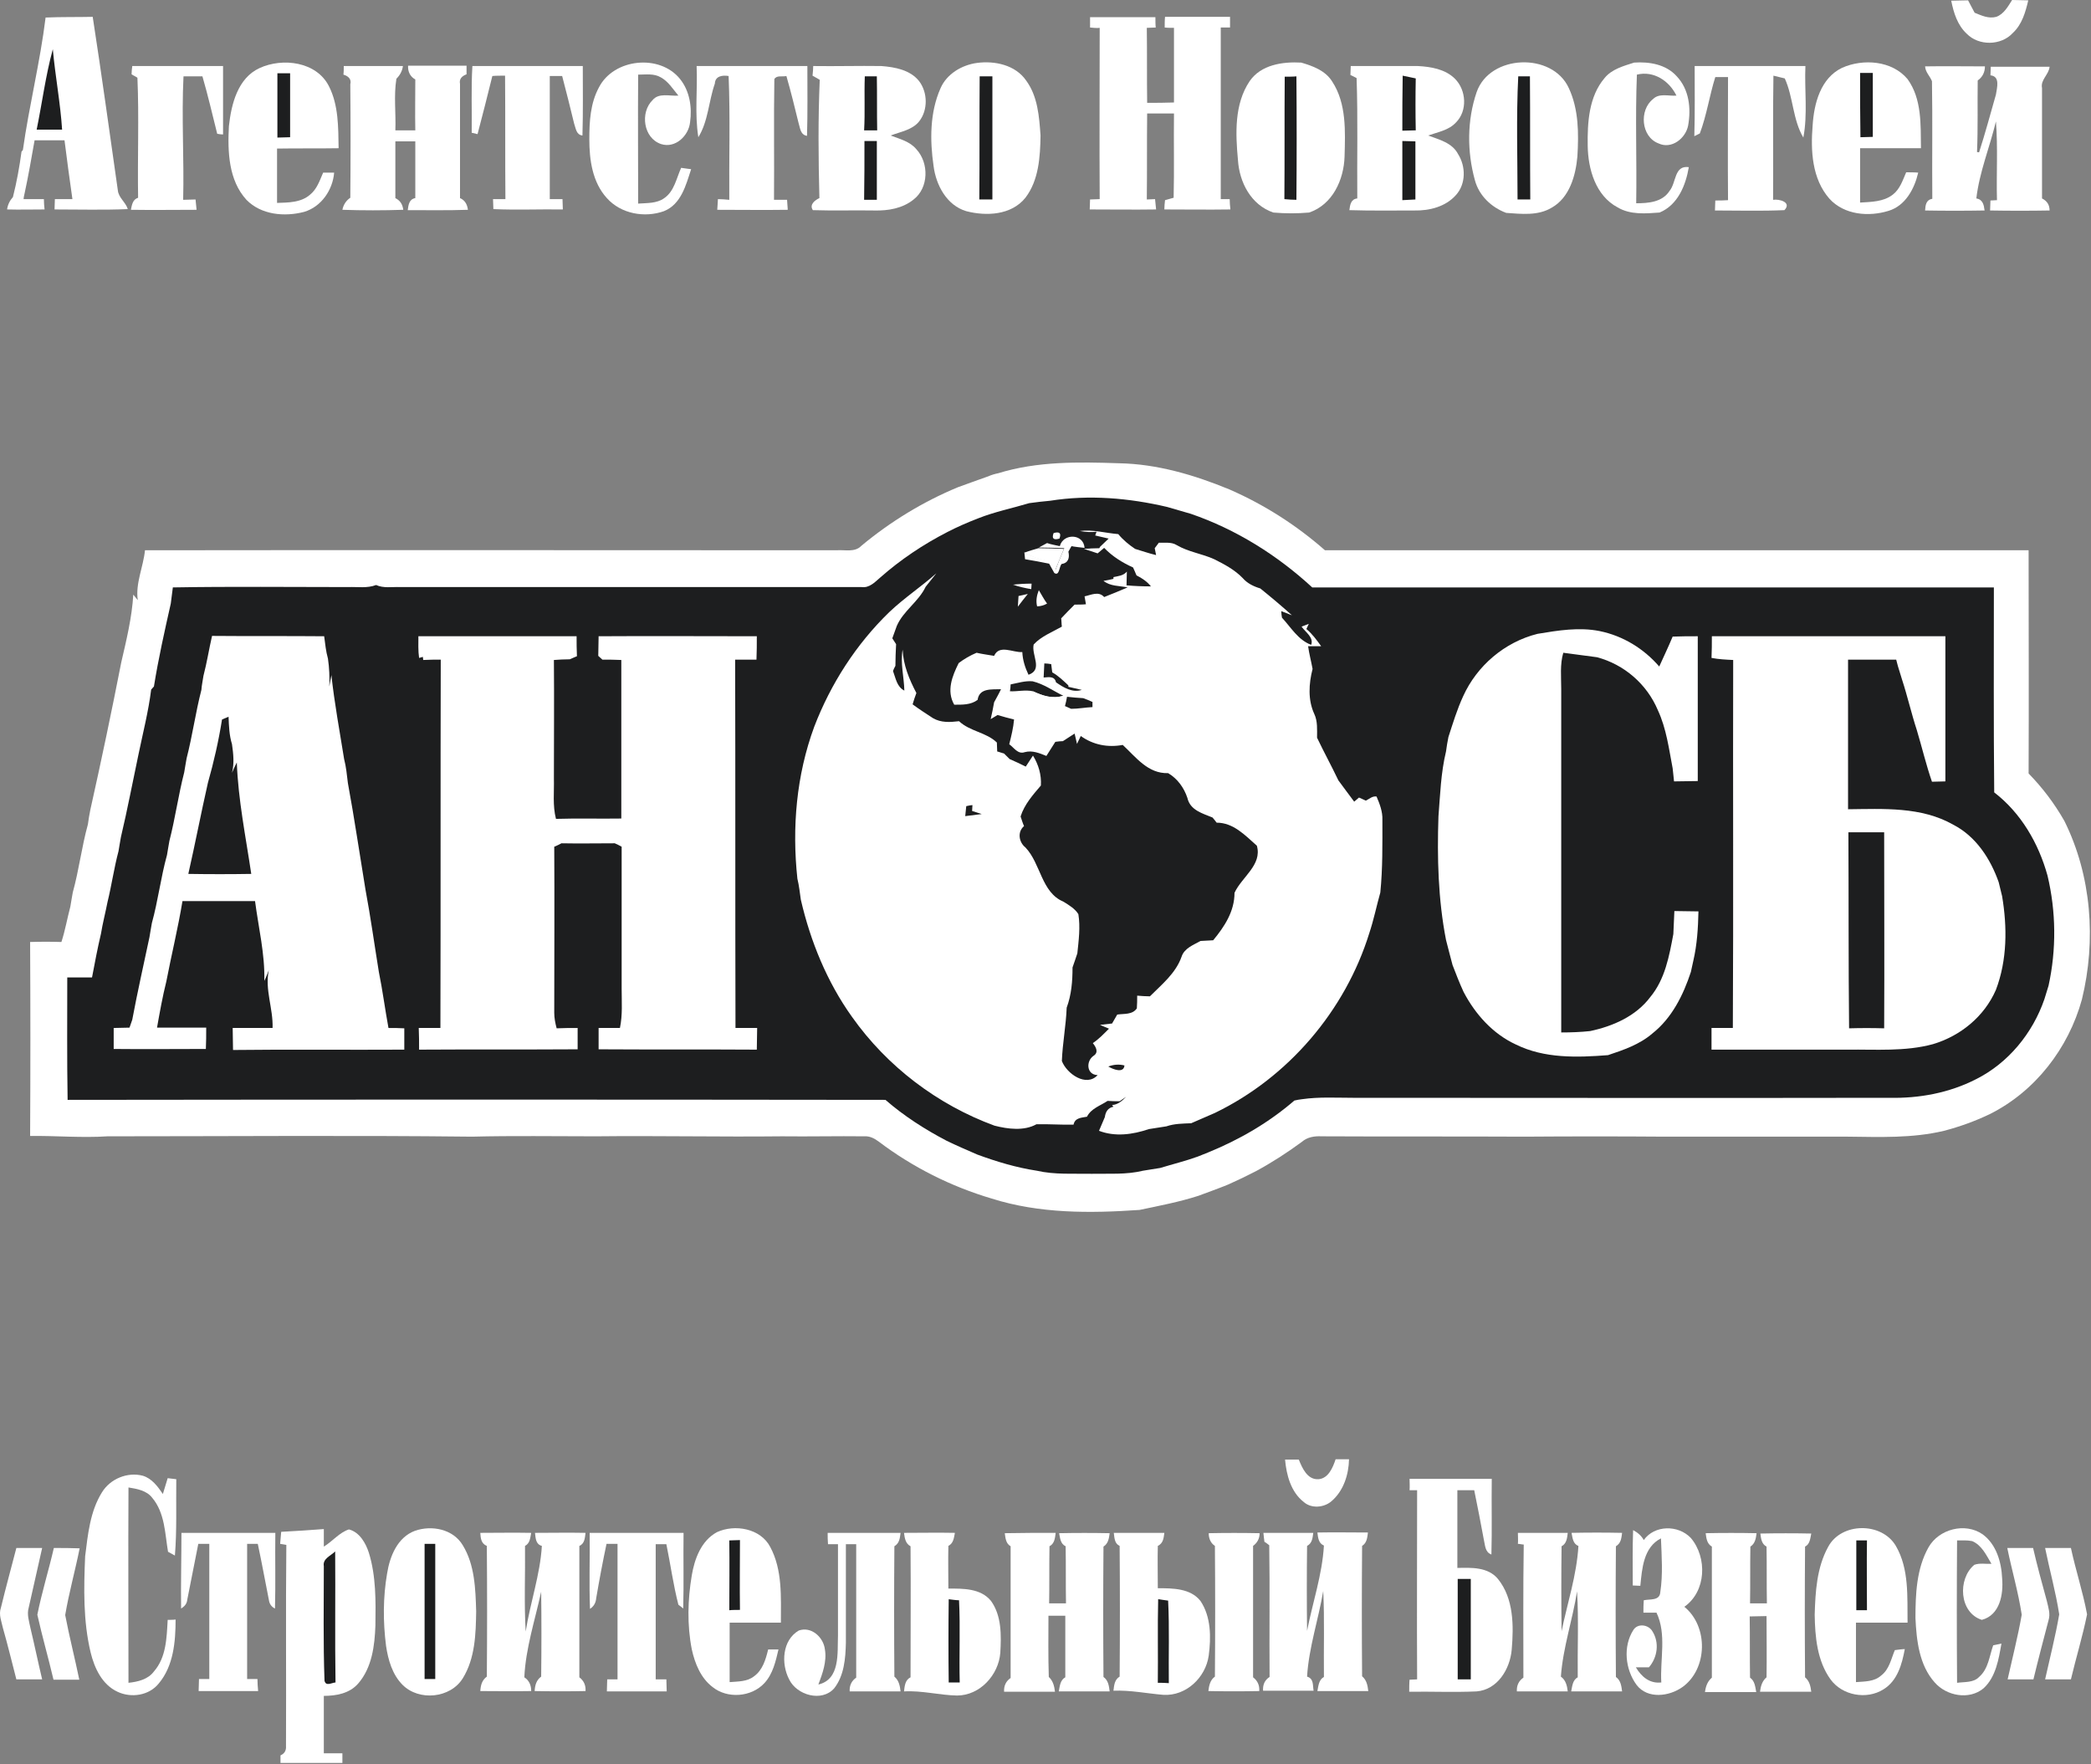 <?xml version="1.0" encoding="UTF-8"?> <svg xmlns="http://www.w3.org/2000/svg" width="608" height="513" viewBox="0 0 608 513" fill="none"><rect x="0" y="0" width="608" height="513" fill="#808080" stroke="none"/><g clip-path="url(#clip0_87_109)"><path d="M567.358 0.2C568.958 0.2 570.658 0.1 572.258 0.1C572.858 1.3 573.558 2.5 574.158 3.7C576.158 4.5 578.158 5.5 580.458 4.9C582.658 4.1 583.858 1.9 585.058 0C586.658 0 588.158 0.1 589.758 0.1C588.958 3.5 587.958 7.1 585.258 9.6C581.858 13.3 575.358 13.4 571.858 9.8C569.158 7.3 568.058 3.7 567.358 0.2Z" fill="white"></path><path d="M13.258 5.099C17.858 4.899 22.458 4.999 26.958 4.899C29.558 21.699 31.858 38.499 34.258 55.299C34.458 57.499 36.558 58.799 37.158 60.799C30.058 61.099 22.958 60.899 15.858 60.899C15.858 60.099 15.958 58.599 15.958 57.899C17.658 57.899 19.358 57.899 21.058 57.899C20.258 52.199 19.458 46.499 18.758 40.799C15.858 40.799 12.958 40.799 10.058 40.799C9.158 45.899 8.258 51.099 7.158 56.199C7.058 56.599 6.858 57.499 6.858 57.899C8.858 57.899 10.758 57.899 12.758 57.899C12.758 58.699 12.858 60.099 12.958 60.899C9.258 60.899 5.658 60.999 2.058 60.899C2.258 59.499 2.858 58.299 3.758 57.299C4.858 52.999 5.658 48.499 6.258 44.099L6.658 43.599C8.458 30.799 11.658 18.099 13.258 5.099Z" fill="white"></path><path d="M316.958 7.999C316.958 6.999 316.958 5.999 316.958 4.999C323.258 4.999 329.658 4.999 335.958 4.999C335.958 5.799 335.958 7.299 336.058 7.999C335.458 7.999 334.058 8.099 333.458 8.099C333.558 15.399 333.458 22.599 333.558 29.899C336.158 29.899 338.758 29.899 341.358 29.799C341.358 22.599 341.358 15.299 341.358 8.099C340.658 8.099 339.358 8.099 338.658 7.999C338.658 7.199 338.658 5.699 338.758 4.899C345.058 4.899 351.358 4.899 357.658 4.899C357.658 5.899 357.658 6.999 357.658 7.999C356.958 7.999 355.658 7.999 354.958 7.999C354.958 24.599 354.958 41.299 354.958 57.899C355.658 57.899 356.958 57.899 357.558 57.899C357.558 58.599 357.658 60.099 357.758 60.899C351.358 60.999 344.958 60.899 338.558 60.899C338.558 59.999 338.658 59.099 338.758 58.199C339.358 57.999 340.658 57.699 341.258 57.499C341.458 49.399 341.258 41.199 341.358 32.999C338.758 32.999 336.158 32.999 333.558 32.999C333.458 41.299 333.558 49.599 333.458 57.999C334.058 57.999 335.258 57.899 335.858 57.899C335.958 58.899 336.058 59.899 336.158 60.899C329.758 60.999 323.258 60.899 316.858 60.899C316.858 59.899 316.958 58.999 316.958 57.999C317.658 57.999 319.058 57.899 319.758 57.899C319.658 41.299 319.758 24.699 319.758 8.099C319.058 8.199 317.658 8.099 316.958 7.999Z" fill="white"></path><path d="M10.658 37.7C12.258 29.9 13.258 22 15.358 14.3C16.058 22.1 17.558 29.9 18.058 37.7C15.558 37.7 13.158 37.7 10.658 37.7Z" fill="#1D1E1F"></path><path d="M75.458 19.8C82.158 16.7 92.058 17.9 95.658 25.1C98.458 30.6 98.358 37.1 98.458 43.1C92.458 43.2 86.558 43.1 80.558 43.2C80.558 48.5 80.558 53.7 80.558 59C83.858 58.9 87.558 58.9 90.158 56.6C92.158 55 92.958 52.5 93.958 50.2C94.958 50.2 96.058 50.2 97.158 50.2C96.758 55.2 93.458 60.1 88.458 61.6C82.758 63.1 75.958 62.5 71.658 58.1C66.458 52.4 66.158 44.1 66.558 36.7C67.258 30.2 69.158 22.7 75.458 19.8Z" fill="white"></path><path d="M174.158 25.4C178.458 17 191.858 15.6 197.758 23C200.558 26.5 201.258 31.2 200.658 35.5C200.258 39.5 196.358 43.2 192.258 41.9C187.058 40.2 186.058 32.7 189.758 29.1C191.558 26.9 194.758 28 197.258 27.8C195.658 25.9 194.358 23.7 192.158 22.5C190.158 21.3 187.758 21.7 185.558 21.7C185.458 34.2 185.558 46.7 185.558 59.2C188.158 59 190.958 59.2 193.158 57.6C196.058 55.6 196.658 51.9 198.058 48.8C198.958 48.9 199.958 49.1 200.958 49.2C199.458 53.8 198.058 59.4 193.058 61.4C187.458 63.4 180.558 62.2 176.458 57.6C172.258 53 171.358 46.5 171.358 40.5C171.358 35.3 171.658 30 174.158 25.4Z" fill="white"></path><path d="M284.058 18.3C289.258 17.6 295.259 18.9 298.359 23.4C301.759 28 302.158 33.9 302.558 39.4C302.458 45.6 302.058 52.4 298.158 57.5C294.058 62.6 286.759 62.9 280.959 61.4C275.259 59.7 272.159 53.8 271.459 48.3C270.359 40.8 270.359 32.7 273.459 25.7C275.259 21.5 279.658 18.9 284.058 18.3Z" fill="white"></path><path d="M363.358 23.6C366.658 18.8 372.958 17.9 378.358 18.2C381.758 19.2 385.358 20.5 387.358 23.7C391.558 30.1 391.158 38.2 390.958 45.5C390.758 52.3 387.458 59.5 380.658 61.8C377.158 62.1 373.758 62.1 370.258 61.8C363.758 59.6 360.358 53 359.958 46.5C359.258 38.9 358.858 30.3 363.358 23.6Z" fill="white"></path><path d="M429.358 26.8C433.158 15.8 451.358 15.1 456.158 25.6C459.058 31.8 459.058 38.8 458.658 45.5C458.158 51.1 456.358 57.5 451.158 60.4C447.158 62.8 442.358 62.2 437.958 61.9C433.658 60.3 430.058 56.9 428.858 52.4C426.558 44.1 426.558 35 429.358 26.8Z" fill="white"></path><path d="M466.558 22.699C468.658 20.099 472.059 19.199 475.159 18.199C479.559 17.899 484.458 18.699 487.558 22.199C491.158 25.999 491.758 31.499 490.858 36.499C490.158 40.199 486.058 43.499 482.258 41.699C477.158 39.799 476.559 31.999 480.659 28.799C482.459 26.999 485.259 27.999 487.459 27.799C485.359 23.499 480.859 20.499 475.959 21.699C475.459 34.199 475.958 46.599 475.758 59.099C479.258 59.099 483.359 58.799 485.459 55.499C487.459 53.099 486.758 47.999 491.058 48.599C490.158 53.899 487.858 59.599 482.558 61.799C478.458 62.099 474.058 62.499 470.358 60.299C463.958 56.899 461.759 49.199 461.659 42.399C461.559 35.699 461.958 28.099 466.558 22.699Z" fill="white"></path><path d="M535.658 19.7C541.758 17 550.158 17.6 554.658 23C558.858 28.8 558.458 36.3 558.558 43.1C552.658 43.1 546.758 43.1 540.858 43.1C540.858 48.4 540.858 53.6 540.858 58.9C544.058 58.7 547.658 58.7 550.358 56.6C552.458 55 553.258 52.4 554.258 50.1C555.158 50.1 556.858 50.1 557.758 50.2C556.658 54.9 554.058 59.8 549.158 61.3C543.358 63.1 536.258 62.5 531.958 57.8C526.858 52 526.458 43.8 527.058 36.5C527.458 30.1 529.358 22.7 535.658 19.7Z" fill="white"></path><path d="M38.458 19.2C47.258 19.2 56.058 19.2 64.858 19.2C64.858 25.8 64.858 32.5 64.858 39.1C64.458 39.1 63.558 39 63.158 38.9C61.758 33.3 60.458 27.7 58.858 22.2C57.058 22.2 55.158 22.2 53.358 22.2C52.758 34.2 53.558 46.1 53.258 58.1C54.158 58.1 55.958 58 56.858 58C56.958 59 57.058 60 57.158 61C50.758 61 44.358 61.1 38.058 61C38.358 59.6 38.558 58 40.158 57.5C39.958 45.9 40.458 34.2 39.958 22.6C39.558 22.3 38.658 21.9 38.258 21.6C38.258 21.1 38.358 19.8 38.458 19.2Z" fill="white"></path><path d="M99.958 19.201C105.658 19.201 111.358 19.201 117.158 19.201C116.958 20.701 116.258 21.901 115.258 22.901C114.458 27.901 115.158 32.901 114.958 37.901C116.858 37.901 118.858 37.901 120.758 37.901C120.658 33.001 120.758 28.001 120.758 23.101C119.258 22.301 118.558 20.801 118.658 19.101C124.358 19.101 129.958 19.101 135.658 19.101C135.658 19.701 135.658 20.901 135.658 21.601C134.358 22.101 133.458 22.901 133.758 24.401C133.758 35.501 133.758 46.501 133.758 57.601C135.158 58.201 135.858 59.401 136.058 61.001C130.258 61.201 124.358 61.101 118.558 61.101C118.758 59.601 118.958 57.901 120.758 57.601C120.758 52.101 120.758 46.601 120.758 41.101C118.858 41.101 116.858 41.101 114.958 41.101C114.958 46.601 114.958 52.101 114.958 57.601C116.358 58.301 117.058 59.401 117.258 61.001C111.358 61.201 105.458 61.201 99.558 61.001C99.858 59.501 100.658 58.301 101.858 57.501C101.958 46.501 101.958 35.501 101.858 24.501C102.258 23.001 101.258 22.101 99.858 21.701C99.958 21.001 99.958 19.801 99.958 19.201Z" fill="white"></path><path d="M137.358 19.2C148.058 19.2 158.758 19.2 169.458 19.2C169.458 25.9 169.558 32.7 169.358 39.4C167.558 39.2 167.458 37.4 166.958 36C165.858 31.4 164.658 26.7 163.458 22.1C162.558 22.1 160.758 22.1 159.858 22.1C159.858 34.1 159.858 46 159.858 57.9C161.058 57.9 162.358 57.9 163.558 57.9C163.558 58.9 163.658 59.9 163.658 60.9C156.958 60.8 150.158 61.1 143.458 60.8C143.458 60.1 143.358 58.6 143.358 57.9C144.558 57.9 145.758 57.9 146.958 57.9C146.858 45.9 146.958 33.9 146.858 22C145.958 22 144.058 22 143.158 22.1C141.758 27.7 140.358 33.4 138.858 39C138.458 38.9 137.558 38.7 137.158 38.6C137.258 32.3 136.958 25.7 137.358 19.2Z" fill="white"></path><path d="M202.558 19.2C213.258 19.2 223.958 19.2 234.758 19.2C234.758 26 234.858 32.7 234.658 39.5C232.658 39.2 232.658 37.1 232.158 35.6C231.058 31.1 229.958 26.6 228.658 22.1C227.458 22.4 225.858 21.8 225.158 23C224.958 34.7 225.158 46.4 225.058 58.1C226.358 58.1 227.558 58.1 228.858 58.1C228.958 59.1 228.958 60.1 229.058 61C222.258 61.1 215.358 61 208.558 61C208.658 60 208.658 59 208.758 57.9C209.558 57.9 211.158 58 212.058 58.1C211.958 46.1 212.358 34.1 211.858 22.1C210.058 21.8 207.958 22.1 207.858 24.3C206.058 29.4 205.958 35.2 203.058 39.9C201.958 33.1 202.858 26.1 202.558 19.2Z" fill="white"></path><path d="M236.458 19.2C243.058 19.3 249.658 19.1 256.258 19.2C260.158 19.5 264.658 20.3 267.258 23.6C269.758 26.9 269.858 32 267.258 35.3C265.258 37.8 261.858 38.3 258.958 39.4C261.558 40.4 264.558 41.1 266.458 43.4C270.158 47.4 270.058 54.6 265.658 58C262.458 60.6 258.258 61.3 254.258 61.2C248.258 61.1 242.358 61.3 236.358 61.1C235.258 59.5 236.958 58.2 238.258 57.6C237.958 46.1 237.858 34.6 238.358 23.2C237.858 22.9 236.758 22.3 236.258 22C236.358 21.2 236.458 19.9 236.458 19.2Z" fill="white"></path><path d="M392.658 21.8C392.658 20.9 392.758 20.1 392.758 19.2C399.258 19.2 405.758 19.2 412.258 19.2C416.058 19.4 420.258 20.1 423.058 22.9C426.358 26.2 426.758 32.2 423.358 35.6C421.258 37.9 418.058 38.4 415.258 39.4C418.458 40.6 422.258 41.5 423.958 44.8C426.258 48.4 426.258 53.5 423.358 56.7C420.358 60.1 415.658 61.3 411.258 61.2C404.958 61.2 398.658 61.3 392.358 61.1C392.558 59.6 392.758 57.9 394.658 57.7C394.558 46 394.858 34.4 394.458 22.7C394.058 22.5 393.158 22 392.658 21.8Z" fill="white"></path><path d="M492.758 19.2C503.458 19.2 514.258 19.2 524.958 19.2C524.658 26.1 525.658 33.2 524.358 40C521.258 34.8 521.458 28.3 518.958 22.8C518.158 22.6 516.458 22.2 515.658 22C515.458 34 515.658 46 515.558 58.1C517.358 57.8 521.058 58.8 518.858 61.1C512.158 61.4 505.358 61.2 498.658 61.2C498.658 60.2 498.758 59.2 498.758 58.3C499.958 58.3 501.258 58.3 502.458 58.2C502.358 46.3 502.458 34.3 502.458 22.4C501.558 22.4 499.658 22.4 498.758 22.4C497.058 27.8 496.258 33.5 494.258 38.8L492.658 39.6C492.858 32.7 492.758 26 492.758 19.2Z" fill="white"></path><path d="M559.758 19.3C565.558 19.2 571.358 19.3 577.158 19.3C577.158 21 576.458 22.4 575.058 23.4C574.958 30.3 575.158 37.2 574.858 44.2L575.458 44.3C577.258 38.7 578.758 33.1 580.358 27.5C580.658 25.5 581.658 22.2 578.758 21.9C578.758 21.3 578.858 20 578.858 19.4C584.558 19.4 590.258 19.4 595.958 19.4C595.758 21.7 593.258 23.2 593.758 25.6C593.758 36.3 593.758 47 593.758 57.7C595.158 58.4 595.958 59.5 595.958 61.2C590.158 61.3 584.458 61.3 578.658 61.2C578.658 60.5 578.758 59.1 578.758 58.3C579.258 58.3 580.158 58.2 580.658 58.2C580.458 50.6 580.958 42.9 580.358 35.3C578.558 42.8 575.558 50 574.658 57.7C576.558 58 576.858 59.6 577.058 61.2C571.258 61.3 565.458 61.3 559.758 61.2C559.858 59.6 560.058 58.1 561.858 57.8C561.758 46.4 561.958 35 561.758 23.6C561.158 22.1 559.858 21 559.758 19.3Z" fill="white"></path><path d="M80.658 40C80.658 33.8 80.658 27.5 80.658 21.3C81.558 21.3 83.458 21.3 84.358 21.3C84.358 27.5 84.358 33.7 84.358 39.9C83.158 39.9 81.958 40 80.658 40Z" fill="#1D1E1F"></path><path d="M251.458 22.2C252.658 22.2 253.758 22.2 254.958 22.2C255.058 27.4 254.958 32.7 255.058 37.9C253.758 37.9 252.458 37.9 251.258 37.9C251.558 32.7 251.258 27.5 251.458 22.2Z" fill="#1D1E1F"></path><path d="M540.858 21.2C541.758 21.2 543.558 21.2 544.558 21.2C544.558 27.4 544.558 33.6 544.558 39.8C543.658 39.8 541.858 39.9 540.958 39.9C540.858 33.7 540.858 27.5 540.858 21.2Z" fill="#1D1E1F"></path><path d="M284.858 22.2C285.758 22.2 287.658 22.2 288.558 22.2C288.558 34.1 288.558 46 288.558 58C287.658 58 285.758 58 284.758 58C284.858 46.1 284.758 34.2 284.858 22.2Z" fill="#1D1E1F"></path><path d="M373.558 22.3C374.458 22.3 376.058 22.3 376.958 22.2C377.058 34.2 377.058 46.2 376.958 58.1C376.058 58.1 374.358 58 373.458 57.9C373.558 46.1 373.458 34.2 373.558 22.3Z" fill="#1D1E1F"></path><path d="M407.758 38C407.758 32.7 407.758 27.3 407.858 22C409.158 22.3 410.358 22.5 411.658 22.8C411.558 27.8 411.558 32.9 411.658 37.9C410.258 37.9 408.958 38 407.758 38Z" fill="#1D1E1F"></path><path d="M441.458 22.2C442.358 22.2 444.058 22.2 444.858 22.2C444.958 34.1 444.858 46.1 444.958 58C443.758 58 442.458 58 441.258 58C441.258 46.1 440.858 34.1 441.458 22.2Z" fill="#1D1E1F"></path><path d="M251.358 41C252.558 41 253.758 41 254.958 41C254.958 46.7 254.958 52.4 254.958 58.1C253.758 58.1 252.558 58.1 251.258 58.1C251.358 52.4 251.358 46.7 251.358 41Z" fill="#1D1E1F"></path><path d="M407.758 58.2C407.758 52.5 407.758 46.7 407.758 41C408.658 41 410.658 41.1 411.558 41.1C411.558 46.7 411.558 52.4 411.558 58C410.258 58.1 408.958 58.1 407.758 58.2Z" fill="#1D1E1F"></path><path d="M290.258 137.6C301.558 134.1 313.558 134.3 325.358 134.7C336.458 134.9 347.258 138.1 357.458 142.3C367.558 146.7 376.958 152.7 385.258 160C453.458 160 521.658 160 589.858 160C589.858 181.6 589.958 203.2 589.858 224.9C593.858 229 597.358 233.6 600.258 238.7C608.158 254.6 609.558 273.4 605.358 290.6C601.458 304.8 591.758 317.4 578.458 324C574.258 326 569.858 327.6 565.258 328.8C556.058 331 546.658 330.6 537.258 330.5C519.558 330.5 501.958 330.5 484.258 330.5C470.558 330.4 456.958 330.4 443.258 330.5C423.558 330.4 403.958 330.5 384.258 330.4C382.258 330.3 380.158 330.6 378.558 332C374.358 335.1 369.858 338 365.258 340.5C362.558 341.9 359.858 343.2 357.158 344.4C354.258 345.6 351.358 346.6 348.458 347.7C342.858 349.5 337.058 350.6 331.358 351.8C316.958 352.8 302.258 352.9 288.358 348.5C276.558 345 265.358 339.4 255.458 331.9C254.258 331 252.858 330.3 251.358 330.4C243.358 330.3 235.358 330.5 227.358 330.4C209.358 330.6 191.258 330.2 173.258 330.4C161.258 330.4 149.258 330.2 137.258 330.5C101.958 330.1 66.558 330.4 31.258 330.4C23.758 330.9 16.258 330.2 8.758 330.3C8.858 311.5 8.858 292.7 8.758 273.9C11.758 273.8 14.858 273.8 17.858 273.9C18.958 270.5 19.558 267 20.458 263.6C20.658 262.2 20.958 260.8 21.158 259.5C22.958 253 23.758 246.2 25.558 239.7C25.758 238.3 25.958 236.9 26.258 235.5C29.458 221.2 32.458 206.9 35.258 192.6C36.758 186.1 38.358 179.6 38.758 172.9C39.158 173.4 39.558 173.9 40.058 174.5C39.358 169.6 41.658 164.9 42.158 160C109.258 159.9 176.258 160 243.258 160C245.658 159.8 248.558 160.7 250.458 158.7C258.858 151.7 268.358 145.9 278.458 141.7C281.358 140.6 284.358 139.6 287.358 138.5C288.258 138.1 289.258 137.8 290.258 137.6Z" fill="white"></path><path d="M299.258 146.3C301.258 146 303.358 145.8 305.358 145.6C316.658 143.8 328.258 144.8 339.358 147.4C341.658 148.1 343.958 148.7 346.258 149.4C359.358 153.9 371.358 161.4 381.558 170.8C447.658 170.8 513.658 170.8 579.758 170.8C579.758 190.7 579.658 210.5 579.858 230.4C587.658 236.4 592.758 245.2 595.358 254.6C597.858 265.1 597.958 276.1 595.658 286.6C595.258 287.9 594.858 289.2 594.458 290.5C591.058 300.4 583.958 309.1 574.558 313.8C566.758 317.8 557.958 319.4 549.358 319.2C497.358 319.3 445.358 319.2 393.358 319.2C388.458 319.2 383.558 318.9 378.658 319.6C377.858 319.7 377.158 319.8 376.358 320C368.958 326.4 360.358 331.4 351.258 335.1C350.258 335.5 349.258 335.9 348.258 336.3C344.658 337.6 340.958 338.5 337.358 339.6C335.658 339.9 334.058 340.1 332.358 340.4C327.458 341.6 322.458 341.2 317.458 341.3C312.158 341.2 306.658 341.6 301.458 340.4C295.558 339.5 289.858 337.8 284.158 335.7C281.158 334.4 278.158 333.1 275.258 331.7C268.958 328.4 262.858 324.5 257.458 319.8C178.158 319.7 98.858 319.7 19.658 319.8C19.458 307.9 19.558 296 19.558 284.2C21.958 284.2 24.358 284.2 26.758 284.2C27.558 280 28.358 275.7 29.358 271.5C29.858 268.4 30.658 265.4 31.258 262.3C32.458 257.4 33.158 252.4 34.458 247.5C34.658 246.1 34.958 244.7 35.158 243.4C37.058 235.4 38.558 227.4 40.258 219.4C41.558 213.1 43.158 206.9 43.958 200.5C44.158 200.3 44.558 199.8 44.758 199.6C46.058 191.5 47.858 183.5 49.658 175.5C49.858 174 50.058 172.4 50.258 170.8C67.258 170.5 84.358 170.7 101.358 170.7C103.958 170.6 106.758 171.1 109.358 170.1C111.558 171.1 113.958 170.6 116.358 170.7C161.058 170.7 205.858 170.7 250.558 170.7C252.758 171 254.358 169.3 255.858 168C261.858 162.7 268.458 158.3 275.458 154.7C278.358 153.2 281.358 151.9 284.458 150.7C289.258 148.8 294.258 147.8 299.258 146.3Z" fill="#1D1E1F"></path><path d="M313.958 154.4C317.758 153.9 321.458 155 325.158 155.3C326.558 157 328.258 158.4 330.058 159.6C332.058 160.2 334.058 160.9 336.158 161.4C336.058 160.9 335.858 159.9 335.758 159.4C336.058 159 336.658 158.2 336.958 157.8C338.658 157.9 340.558 157.5 342.158 158.5C345.558 160.5 349.558 161 353.058 162.6C356.058 164.1 359.058 165.7 361.358 168.1C362.658 169.6 364.458 170.5 366.458 171.1C369.558 173.6 372.658 176.2 375.658 178.9L372.558 177.7C372.558 178.2 372.658 179.1 372.758 179.6C375.358 182.4 377.458 186.1 381.258 187.5C382.058 185.3 379.558 183.8 378.458 182.2L380.558 181.4C380.358 181.8 380.058 182.5 379.858 182.9C381.558 184.3 382.858 186.1 384.158 187.9C383.158 187.9 381.258 187.9 380.358 187.9C380.658 190.1 381.258 192.3 381.658 194.5C380.558 198.8 380.258 203.5 382.158 207.6C383.158 209.7 382.958 212.2 382.958 214.5C384.958 218.7 387.158 222.7 389.158 226.9C390.658 228.9 392.158 231 393.758 233.1L395.158 231.9C395.658 232.1 396.658 232.6 397.158 232.8C398.158 232.3 399.058 231.4 400.258 231.6C401.158 233.7 402.058 236 401.958 238.4C401.958 245.4 402.058 252.5 401.358 259.5C400.258 263.4 399.458 267.4 398.158 271.3C391.158 293.9 374.558 313.3 353.258 323.6C350.958 324.6 348.658 325.6 346.358 326.6C343.958 326.7 341.458 326.7 339.158 327.5C337.458 327.8 335.758 328 334.058 328.3C329.358 329.9 324.258 330.6 319.558 328.8C320.158 327.5 320.658 326.1 321.258 324.8C321.458 323.3 322.158 322.1 323.758 321.8L323.358 321.3C325.058 321.2 326.258 320.1 327.458 318.9C326.958 319.2 326.058 319.9 325.558 320.2C324.358 320.2 323.258 320.2 322.058 320.1C319.958 321.5 317.258 322.3 316.058 324.7C314.458 325 312.558 325 312.158 327C308.558 327.1 304.958 326.8 301.358 326.9C297.758 328.9 293.058 328.3 289.158 327.3C272.558 321.2 257.958 310.1 247.758 295.7C240.458 285.5 235.658 273.7 232.858 261.6C232.558 259.6 232.358 257.5 231.858 255.5C230.258 240.6 231.558 225.4 236.758 211.3C241.558 198.8 248.958 187.3 258.558 178C262.858 173.9 267.858 170.6 272.258 166.7C271.258 168 270.158 169.3 269.158 170.6C267.058 175 262.658 177.6 260.758 182C260.358 183.2 259.858 184.4 259.458 185.6C259.858 186.2 260.158 186.7 260.558 187.3C260.458 189.4 260.358 191.5 260.358 193.6C260.058 194.1 259.858 194.6 259.658 195.1C260.458 197.2 260.758 199.7 262.958 200.8C262.858 196.8 261.758 192.8 262.458 188.9C262.658 193.4 264.358 197.5 266.458 201.5C266.058 202.6 265.658 203.7 265.358 204.8C267.258 206.2 269.258 207.5 271.258 208.8C273.658 210.2 276.258 210 278.858 209.7C282.058 212.7 286.758 212.9 289.858 215.9C289.858 216.6 289.958 217.9 289.958 218.5C290.458 218.6 291.458 219 291.958 219.1C292.358 219.5 293.158 220.3 293.558 220.7C295.158 221.4 296.658 222.1 298.258 222.9C298.758 222.1 299.858 220.5 300.358 219.7C301.958 222.3 302.858 225.3 302.658 228.4C300.358 231.1 297.858 233.9 296.758 237.4C297.058 238.3 297.358 239.3 297.758 240.2C295.758 241.9 296.258 244.9 298.158 246.4C302.658 251.1 302.758 259.5 309.258 262.2C310.858 263.2 312.558 264.2 313.558 265.8C314.158 269.6 313.658 273.4 313.258 277.2C312.758 278.6 312.358 280 311.858 281.3C311.858 285.3 311.558 289.2 310.158 293C309.958 298.2 308.958 303.3 308.758 308.5C310.158 312.2 315.858 316.2 319.158 312.6C315.858 312.5 315.758 308.5 317.958 307C319.558 306 318.658 304.4 317.758 303.3C319.558 302.1 320.958 300.6 322.458 299.1C321.758 298.8 320.458 298.3 319.858 298C320.758 297.9 322.558 297.7 323.358 297.6C323.858 296.7 324.358 295.9 324.858 295C326.858 294.7 329.258 295.1 330.558 293.2C330.658 292 330.658 290.7 330.658 289.5C331.858 289.6 333.158 289.7 334.358 289.7C337.858 286.2 341.858 283 343.558 278.2C344.358 275.7 346.958 274.8 349.058 273.6C350.258 273.5 351.558 273.5 352.758 273.4C356.058 269.4 358.958 265 358.958 259.6C361.058 255 367.058 251.5 365.458 245.9C362.058 242.9 358.658 239.2 353.758 239.2C353.458 238.8 352.858 238 352.558 237.7C349.658 236.5 346.058 235.6 345.258 232C344.258 229 342.358 226.4 339.658 224.8C333.758 225 330.258 220.1 326.458 216.6C322.158 217.4 317.858 216.6 314.258 214C313.958 214.6 313.458 215.7 313.158 216.3C312.958 215.5 312.658 214 312.458 213.3C311.358 214 310.258 214.7 309.058 215.5C308.558 215.5 307.458 215.6 306.858 215.7C305.958 217.1 305.158 218.4 304.258 219.8C302.258 219 300.158 218.1 297.958 218.7C295.958 219.4 294.858 217.4 293.458 216.4C294.058 214 294.658 211.6 294.858 209.2C293.258 208.8 291.658 208.4 290.058 207.9C289.558 208.2 288.558 208.8 288.058 209.1C288.358 207.9 288.858 205.4 289.058 204.2C289.758 202.9 290.458 201.7 291.058 200.4C288.358 200.5 284.758 200 284.258 203.5C282.258 205 279.758 204.9 277.458 204.9C275.158 200.9 276.858 196.6 278.758 192.8C280.358 191.6 282.058 190.6 283.958 189.8C285.658 190.2 287.358 190.4 289.058 190.7C290.558 187.3 294.558 189.8 297.258 189.6C297.358 191.9 298.058 194.1 299.058 196.2C303.358 194.7 299.858 190.5 300.558 187.4C302.758 185 305.958 183.8 308.758 182.2C308.658 181.6 308.658 180.4 308.558 179.8C309.858 178.4 311.158 177.1 312.458 175.8C313.258 175.8 314.958 175.8 315.758 175.7C315.658 175.1 315.458 174 315.358 173.4C317.258 173 319.458 171.8 321.058 173.6C323.358 172.7 325.558 171.8 327.858 170.8C325.458 170.3 322.858 170.5 320.858 168.9C321.558 168.8 323.058 168.5 323.758 168.3V167.8C325.158 167.5 326.658 167.4 327.658 166.2C327.658 167.5 327.558 168.8 327.558 170.2C329.858 170.4 332.258 170.5 334.658 170.5C333.558 169.1 332.058 168.1 330.458 167.3C330.158 166.5 329.758 165.7 329.458 165C326.358 163.6 323.458 161.8 321.058 159.3C320.558 159.7 319.658 160.5 319.158 160.9C317.858 160.5 316.558 160 315.158 159.6C316.658 159.5 318.158 159.4 319.658 159.4L319.858 159C320.658 158.2 321.558 157.4 322.358 156.6C321.358 156.4 319.458 155.9 318.458 155.7C318.558 155.4 318.758 154.8 318.858 154.6C317.358 154.8 315.658 154.7 313.958 154.4Z" fill="white"></path><path d="M301.458 154.7C302.458 154.1 304.558 155 303.658 156.3C302.558 158.1 299.058 155.9 301.458 154.7Z" fill="#1D1E1F"></path><path d="M306.358 155C308.058 154.5 308.658 155 308.058 156.6C306.358 157.1 305.758 156.6 306.358 155Z" fill="white"></path><path d="M308.158 158.8C309.158 155 315.058 155.1 315.358 159.3C314.458 159.2 312.458 159 311.558 158.8C311.358 159.2 310.858 160 310.658 160.4C311.058 162.2 310.658 163.7 308.658 164C307.958 164.8 308.058 167.6 306.558 166.6C306.158 165.9 305.458 164.6 305.058 163.9C302.758 163.4 300.358 163 298.058 162.6C297.958 161.9 297.958 161.3 297.858 160.6C300.258 162 302.958 162.7 305.658 163.1C306.058 164 306.458 164.9 306.858 165.8C307.658 163.7 308.558 161.5 309.458 159.4C306.958 159.3 304.458 159.2 302.058 159.2C302.658 158.9 303.858 158.2 304.458 157.9C305.558 158.3 306.858 158.5 308.158 158.8Z" fill="white"></path><path d="M297.858 160.7C299.158 160.2 300.558 159.8 301.958 159.4C304.458 159.4 306.958 159.5 309.358 159.6C308.458 161.7 307.658 163.8 306.758 166C306.358 165.1 305.958 164.2 305.558 163.3C302.858 162.8 300.158 162.1 297.858 160.7Z" fill="white"></path><path d="M294.558 170C296.358 169.8 298.158 169.7 299.958 169.7C299.958 170.1 299.858 170.9 299.858 171.3C298.058 171 296.258 170.6 294.558 170Z" fill="white"></path><path d="M301.558 176.3C301.158 174.7 301.458 173.1 302.058 171.6C302.858 172.9 303.558 174.3 304.458 175.5C303.558 176 302.558 176.3 301.558 176.3Z" fill="white"></path><path d="M296.158 173.3C297.058 173.1 297.958 172.9 298.858 172.7C297.858 173.9 296.958 175.1 295.958 176.4C296.058 175.4 296.058 174.4 296.158 173.3Z" fill="white"></path><path d="M447.058 184.3C453.058 183.3 459.158 182.3 465.158 183.5C471.958 184.9 477.958 188.6 482.458 193.8C483.758 190.9 485.158 188 486.358 185.1C488.758 185 491.258 185 493.658 185C493.658 199 493.658 213.1 493.658 227.1C491.358 227.1 489.058 227.2 486.758 227.2C486.658 225.9 486.458 224.6 486.358 223.4C485.258 217.7 484.558 211.9 482.058 206.5C478.858 198.9 472.258 193.2 464.358 191.1C461.058 190.7 457.858 190.2 454.558 189.8C453.558 193.2 453.958 196.8 453.958 200.4C453.958 233.7 453.958 266.9 453.958 300.2C456.758 300.2 459.558 300.1 462.358 299.8C468.958 298.4 475.658 295.5 479.858 289.9C484.158 284.7 485.358 278 486.558 271.6C486.658 269.4 486.758 267.1 486.858 264.9C489.158 264.9 491.458 265 493.858 265C493.758 269.8 493.458 274.7 492.358 279.4C492.158 280.5 491.858 281.5 491.658 282.6C489.458 289.3 486.158 296 480.458 300.5C476.758 303.7 472.058 305.3 467.558 306.8C458.558 307.5 449.058 307.8 440.758 303.7C434.058 300.6 428.958 294.9 425.558 288.4C424.358 285.8 423.358 283.2 422.358 280.6C421.758 278.2 421.058 275.8 420.458 273.3C418.158 261.5 417.858 249.4 418.258 237.4C418.758 231.1 418.958 224.7 420.458 218.5C420.658 217.1 420.858 215.7 421.158 214.3C422.458 210.3 423.658 206.3 425.458 202.4C429.458 193.6 437.458 186.7 447.058 184.3Z" fill="white"></path><path d="M121.658 185C136.958 185 152.358 185 167.658 185C167.658 186.9 167.658 188.9 167.758 190.8C167.258 191 166.158 191.5 165.658 191.7C164.058 191.7 162.558 191.8 161.058 191.9C161.158 203.4 161.058 214.9 161.058 226.4C161.158 230.3 160.658 234.2 161.658 238.1C167.958 237.9 174.358 238.1 180.658 238C180.658 222.6 180.658 207.3 180.658 191.9C178.858 191.8 176.958 191.8 175.158 191.8C174.858 191.5 174.258 191 173.958 190.7C173.958 188.8 174.058 186.9 174.058 185C189.358 184.9 204.758 185 220.058 185C220.058 187.3 220.058 189.5 219.958 191.8C217.858 191.8 215.858 191.8 213.758 191.8C213.858 227.5 213.758 263.2 213.858 298.9C215.958 298.9 218.058 298.9 220.158 298.9C220.158 301 220.058 303.1 220.058 305.2C204.758 305.1 189.358 305.2 174.058 305.1C174.058 303 174.058 301 174.058 298.9C176.158 298.9 178.158 298.9 180.258 298.9C181.058 295.1 180.758 291.3 180.758 287.5C180.758 273.7 180.758 260 180.758 246.2C180.258 245.9 179.258 245.4 178.758 245.2C173.558 245.2 168.458 245.3 163.258 245.2C162.758 245.5 161.658 246 161.158 246.2C161.258 262.3 161.158 278.4 161.158 294.5C161.158 296 161.458 297.5 161.858 299C163.858 298.9 165.958 298.9 167.958 298.9C167.958 301 167.958 303 167.958 305.1C152.658 305.2 137.258 305.1 121.858 305.2C121.858 303.1 121.858 301 121.758 298.9C123.858 298.9 125.958 298.9 128.058 298.9C128.158 263.2 128.058 227.5 128.158 191.8C126.458 191.8 124.758 191.8 123.058 191.9L122.958 191L121.858 191.3C121.558 189.2 121.658 187.1 121.658 185Z" fill="white"></path><path d="M59.158 196.5C60.158 192.7 60.758 188.8 61.658 184.9C72.558 185 83.358 184.9 94.258 185C94.558 187.2 94.758 189.4 95.358 191.5C95.758 194.2 95.858 196.9 95.758 199.6C95.958 198.5 96.158 197.4 96.358 196.3C97.258 204.5 98.758 212.6 100.058 220.7C100.658 223 100.858 225.3 101.158 227.7C103.058 238 104.558 248.3 106.258 258.6C107.758 266.6 108.858 274.6 110.158 282.6C111.258 288 111.958 293.5 112.958 298.9C114.458 298.9 116.058 298.9 117.558 299C117.558 301.1 117.558 303.1 117.558 305.2C100.958 305.3 84.358 305.1 67.758 305.3C67.758 303.2 67.658 301.1 67.658 298.9C71.558 298.9 75.358 298.9 79.258 298.9C79.458 293.2 76.958 287.8 78.158 282.1C77.758 283.1 77.358 284.2 76.858 285.2C77.058 277.4 75.158 269.7 74.158 262C67.158 262 60.058 262 53.058 262C51.758 269.9 49.858 277.6 48.358 285.4C47.258 289.8 46.458 294.3 45.658 298.8C50.458 298.8 55.158 298.8 59.958 298.8C59.958 300.9 59.958 303 59.858 305C50.958 305 41.958 305.1 33.058 305C33.058 303 33.058 300.9 33.058 298.9C34.558 298.9 36.158 298.8 37.658 298.8C37.858 298.2 38.258 297.1 38.458 296.5C39.958 288.5 41.758 280.5 43.458 272.5C43.658 271.1 43.958 269.7 44.158 268.4C45.958 261.9 46.758 255.1 48.558 248.6C48.758 247.2 49.058 245.8 49.258 244.5C50.958 237.9 51.858 231.2 53.558 224.6C53.758 223.2 54.058 221.8 54.258 220.5C55.958 213.9 56.858 207.2 58.558 200.6C58.658 199.2 58.958 197.9 59.158 196.5Z" fill="white"></path><path d="M497.758 185C520.358 185 543.058 185 565.658 185C565.658 199.1 565.658 213.1 565.658 227.2C564.358 227.2 563.058 227.3 561.758 227.3C560.058 222.4 558.858 217.3 557.358 212.3C555.758 207.4 554.658 202.5 553.058 197.6C552.658 196.3 552.258 195 551.858 193.7C551.758 193.2 551.458 192.3 551.358 191.8C546.658 191.8 542.058 191.8 537.358 191.8C537.358 206.3 537.358 220.8 537.358 235.3C547.658 235.2 558.658 234.5 567.958 239.8C574.558 243.2 578.758 249.7 581.158 256.5C581.458 257.9 581.858 259.2 582.158 260.6C583.658 269.6 583.658 279.1 580.358 287.8C576.958 295.6 570.058 301.2 562.058 303.6C553.958 305.8 545.458 305.1 537.158 305.2C523.958 305.2 510.858 305.2 497.658 305.2C497.658 303.1 497.658 301 497.658 298.9C499.758 298.9 501.858 298.9 503.858 298.9C504.058 263.3 503.858 227.6 503.958 191.9C501.858 191.8 499.758 191.7 497.658 191.3C497.758 189.2 497.758 187.1 497.758 185Z" fill="white"></path><path d="M303.658 192.9C304.158 192.9 305.158 193 305.658 193.1C305.758 193.7 305.858 194.9 305.958 195.5C307.758 196.5 309.158 197.9 310.658 199.3V199.7C311.958 200 313.258 200.3 314.558 200.6C311.758 201.5 309.258 199.9 307.058 198.4C306.658 196.5 304.858 196.9 303.458 197C303.558 195.7 303.558 194.3 303.658 192.9Z" fill="#1D1E1F"></path><path d="M293.858 199C295.958 198.6 298.058 197.9 300.258 198.1C303.558 198.9 306.258 200.9 309.158 202.3C306.058 203.3 303.158 202.3 300.358 201C298.158 200.5 295.858 201.1 293.658 201C293.758 200.5 293.858 199.5 293.858 199Z" fill="#1D1E1F"></path><path d="M300.358 201C303.158 202.3 306.058 203.3 309.158 202.3C311.158 201.9 313.058 202.5 314.958 203.1C313.458 203 311.858 202.8 310.358 202.7C310.158 203.4 309.858 204.7 309.758 205.4C310.258 205.6 311.058 206 311.558 206.2C308.858 207.6 307.558 204.1 305.358 203.3C305.658 204.2 306.258 205.9 306.458 206.8C305.058 206.8 303.558 206.8 302.158 206.8C302.358 205.7 302.858 203.4 303.058 202.3C301.258 202.9 299.458 203.7 298.158 205.1C297.958 204.3 297.758 203.4 297.458 202.6C298.758 202.6 300.058 202.5 301.358 202.5L300.358 201Z" fill="white"></path><path d="M314.958 203C315.858 203.3 316.758 203.7 317.658 204.1C317.658 204.5 317.658 205.3 317.658 205.6C315.558 205.7 313.558 206.1 311.458 206.1C310.958 205.9 310.158 205.5 309.658 205.3C309.858 204.6 310.158 203.3 310.258 202.6C311.858 202.8 313.458 202.9 314.958 203Z" fill="#1D1E1F"></path><path d="M60.459 227.7C61.559 219.6 62.658 211.3 65.659 203.6C65.959 205.2 66.659 206.8 66.459 208.5C65.959 208.7 65.058 209.1 64.558 209.3C63.559 215.5 62.158 221.6 60.459 227.7Z" fill="white"></path><path d="M319.258 204.8C320.858 204.3 321.358 204.8 320.958 206.5C319.258 207 318.758 206.4 319.258 204.8Z" fill="white"></path><path d="M64.558 209.2C65.058 209 65.958 208.6 66.458 208.4C66.558 211.1 66.658 213.8 67.458 216.4C67.858 219.2 68.158 222 67.458 224.7C67.858 223.7 68.358 222.7 68.858 221.7C69.258 232.6 71.458 243.3 73.058 254.1C66.958 254.2 60.858 254.2 54.758 254.1C56.758 245.3 58.458 236.4 60.458 227.6C62.158 221.6 63.558 215.5 64.558 209.2Z" fill="#1D1E1F"></path><path d="M280.958 234.4C281.358 234.3 282.358 234.1 282.758 234.1C282.758 234.5 282.658 235.4 282.658 235.8C283.358 236 284.758 236.5 285.458 236.7C283.858 236.9 282.258 237.1 280.658 237.3C280.758 236.3 280.858 235.3 280.958 234.4Z" fill="#1D1E1F"></path><path d="M537.458 242C540.958 242 544.358 242 547.858 242C547.858 261 547.958 280 547.858 299C544.458 298.9 541.059 298.9 537.659 299C537.459 280 537.558 261 537.458 242Z" fill="#1D1E1F"></path><path d="M322.258 310.1C323.858 309.5 325.458 309.4 326.958 309.8C326.758 312.2 323.558 310.9 322.258 310.1Z" fill="#1D1E1F"></path><path d="M342.458 312.6C344.058 312.1 344.658 312.7 344.158 314.4C342.558 314.8 341.958 314.2 342.458 312.6Z" fill="white"></path><path d="M388.358 424.3C389.658 424.3 390.958 424.3 392.258 424.3C392.158 428.8 390.658 433.5 387.158 436.5C384.958 438.4 381.258 438.7 379.058 436.7C375.358 433.8 374.058 428.9 373.658 424.4C374.658 424.4 376.658 424.4 377.658 424.4C378.658 426.9 380.158 430.3 383.358 430.1C386.258 429.9 387.558 426.7 388.358 424.3Z" fill="white"></path><path d="M29.658 433.9C32.058 430 37.058 427.9 41.558 429.1C44.158 429.9 45.858 432.2 47.358 434.4C47.858 432.9 48.258 431.3 48.758 429.8C49.558 429.9 50.458 430 51.258 430.1C51.158 437.5 51.458 444.9 50.858 452.3C50.358 452 49.358 451.5 48.858 451.2C47.958 445.9 47.958 439.9 44.258 435.5C42.658 433.4 39.858 432.9 37.358 432.5C37.258 451.4 37.358 470.4 37.358 489.3C40.158 489 43.058 488.3 44.758 486C48.358 481.9 48.458 476.2 48.758 471C49.358 471 50.458 471 51.058 470.9C51.058 477.3 50.458 484.4 46.158 489.5C43.358 493 38.158 493.8 34.158 491.9C29.658 489.8 27.458 485 26.358 480.5C24.158 471.3 24.358 461.8 24.758 452.5C25.558 446.2 26.158 439.5 29.658 433.9Z" fill="white"></path><path d="M409.858 430C417.858 430 425.858 430 433.758 430C433.658 437.3 433.858 444.6 433.658 452C431.758 451.3 431.858 449.3 431.458 447.7C430.558 442.9 429.658 438.1 428.658 433.3C427.058 433.3 425.358 433.3 423.758 433.3C423.758 440.8 423.758 448.3 423.758 455.9C427.858 455.8 432.658 455.6 435.558 459.1C440.158 464.8 440.158 472.7 439.558 479.7C439.058 485.3 435.458 491.3 429.358 491.8C422.858 492.1 416.258 491.8 409.758 491.9C409.758 491 409.758 489.3 409.858 488.4C410.458 488.4 411.558 488.3 412.058 488.3C411.958 470 412.058 451.6 412.058 433.3C411.458 433.3 410.358 433.3 409.858 433.3C409.958 432.4 409.858 430.8 409.858 430Z" fill="white"></path><path d="M94.159 449.7C96.659 448.2 98.659 445.6 101.458 444.7C104.558 445.5 106.358 448.7 107.258 451.5C109.358 458.3 109.258 465.5 109.158 472.6C108.958 478.5 108.158 484.9 104.158 489.5C101.658 492.4 97.758 493.1 94.159 493.1C94.159 498.6 94.159 504.2 94.159 509.8C95.959 509.8 97.758 509.8 99.558 509.8C99.558 510.7 99.558 511.7 99.558 512.6C93.558 512.6 87.558 512.6 81.558 512.6C81.558 512 81.558 510.9 81.558 510.4C82.758 509.9 83.258 508.9 83.159 507.7C83.258 488.2 83.058 468.7 83.258 449.2C82.859 449.1 81.959 449 81.459 448.9C81.558 447.7 81.659 446.6 81.758 445.4C85.859 445.2 90.058 444.9 94.159 444.6C94.159 446.3 94.159 448 94.159 449.7Z" fill="white"></path><path d="M120.658 445.1C125.558 443.4 131.758 444.6 134.558 449.3C138.058 455 138.258 462 138.458 468.5C138.358 475.1 138.158 482.2 134.558 488C130.958 493.8 121.858 494.7 117.058 489.9C114.058 486.9 112.858 482.6 112.258 478.6C111.358 471.6 111.358 464.4 112.558 457.5C113.358 452.5 115.558 447 120.658 445.1Z" fill="white"></path><path d="M208.458 445.5C213.658 443.1 221.158 444.4 223.958 449.8C227.558 456.5 227.058 464.4 227.058 471.8C222.058 471.8 217.058 471.8 212.158 471.8C212.158 477.6 212.158 483.3 212.158 489.1C214.558 488.9 217.258 489 219.258 487.4C221.758 485.6 222.658 482.5 223.358 479.6C224.158 479.6 225.658 479.6 226.358 479.6C225.558 483 224.758 486.7 222.258 489.4C218.458 493.5 211.458 494 207.158 490.5C203.758 487.9 202.058 483.7 201.158 479.6C199.758 472.5 199.958 465.1 201.158 458C201.958 453.3 203.858 448 208.458 445.5Z" fill="white"></path><path d="M477.958 447.8C481.058 443.4 487.958 443.3 491.658 447.2C496.458 452.9 496.158 462.7 489.758 467.2C496.758 472.9 496.558 485.2 489.258 490.5C485.358 493.3 479.058 494.1 475.858 489.9C472.558 485.4 471.858 478.7 474.958 473.9C476.258 471.9 479.358 472.4 480.458 474.3C482.558 477.6 481.958 481.9 479.458 484.8C478.458 484.8 476.658 484.8 475.658 484.8C477.258 487.5 479.658 489.6 483.058 489.2C482.658 482.5 484.658 475.2 481.658 468.9C480.358 468.9 479.158 468.9 477.858 468.9C477.858 467.7 477.858 466.5 477.958 465.3C479.758 464.9 482.558 465.5 482.758 463C483.558 457.8 483.158 452.5 482.958 447.3C477.858 449.9 477.458 456.1 476.958 461.1C476.458 461.1 475.358 461 474.758 461C474.758 455.7 474.658 450.3 474.858 444.9C476.158 445.6 477.258 446.5 477.958 447.8Z" fill="white"></path><path d="M531.558 449.8C535.358 442.6 547.158 442.5 551.258 449.5C555.158 456.2 554.558 464.3 554.658 471.8C549.658 471.8 544.658 471.8 539.658 471.8C539.658 477.6 539.658 483.4 539.658 489.1C542.158 488.9 544.958 489 546.958 487.2C549.358 485.4 549.858 482.4 550.958 479.8C551.658 479.7 553.158 479.5 553.858 479.5C553.058 483.8 551.758 488.7 547.658 491.2C542.758 494.3 535.658 493 532.258 488.3C528.358 482.9 527.758 475.9 527.658 469.5C527.858 462.8 528.258 455.8 531.558 449.8Z" fill="white"></path><path d="M560.758 449.9C563.758 444.6 571.358 442.6 576.458 446.1C580.458 449 581.959 454.2 582.159 458.9C582.559 463.5 581.558 469.6 576.258 471C569.658 468.9 569.158 459.1 574.058 455C575.658 454.4 577.358 454.8 579.058 454.7C577.558 452.2 576.258 449.3 573.458 448.1C571.958 447.8 570.558 447.9 569.058 447.9C568.958 461.7 568.958 475.5 569.058 489.3C571.258 489 573.858 489.3 575.458 487.6C578.158 485.3 578.458 481.5 579.558 478.4C580.158 478.3 581.358 478 581.958 477.9C581.158 482.4 580.358 487.6 576.758 490.9C572.558 494.4 565.958 493.1 562.558 489.2C558.058 484.2 557.258 477 556.958 470.5C556.958 463.5 557.258 456.1 560.758 449.9Z" fill="white"></path><path d="M52.758 445.7C61.858 445.7 70.958 445.7 80.058 445.7C79.958 453 80.158 460.4 79.958 467.7C79.058 467.3 78.458 466.5 78.258 465.6C77.158 460.1 76.158 454.5 74.958 448.9C73.958 448.9 72.858 448.9 71.858 448.9C71.858 462 71.858 475.1 71.858 488.2C72.658 488.2 74.158 488.2 74.858 488.2C74.858 489.1 74.958 490.8 75.058 491.7C69.258 491.7 63.458 491.7 57.758 491.7C57.758 490.8 57.858 489.1 57.858 488.2C58.658 488.2 60.158 488.2 60.858 488.2C60.858 475.1 60.858 462 60.858 448.9C59.758 448.9 58.758 448.9 57.658 448.9C56.558 454.3 55.558 459.7 54.458 465.1C54.358 466.3 53.658 467.1 52.658 467.7C52.558 460.3 52.758 453 52.758 445.7Z" fill="white"></path><path d="M139.658 445.7C144.558 445.7 149.458 445.6 154.458 445.7C154.158 447.1 154.158 448.7 152.658 449.5C152.758 457.8 152.358 466.1 152.858 474.4C154.158 466 157.058 457.9 157.558 449.5C155.758 449 155.758 447.3 155.558 445.7C160.458 445.7 165.358 445.6 170.258 445.7C170.058 447.1 170.058 448.8 168.458 449.5C168.458 462.2 168.458 475 168.458 487.7C169.758 488.7 170.358 490 170.258 491.7C165.358 491.8 160.358 491.8 155.458 491.7C155.558 490 155.958 488.5 157.358 487.5C157.458 479.2 157.458 471 157.358 462.8C155.558 471.1 152.858 479.2 152.458 487.7C153.858 488.6 154.458 490 154.458 491.7C149.558 491.8 144.558 491.7 139.658 491.7C139.758 490 140.158 488.5 141.558 487.5C141.658 474.8 141.658 462.2 141.558 449.5C139.858 448.8 139.758 447.2 139.658 445.7Z" fill="white"></path><path d="M171.458 445.7C180.558 445.7 189.658 445.7 198.758 445.7C198.658 453 198.858 460.3 198.658 467.7C198.358 467.4 197.658 466.9 197.258 466.6C195.758 460.8 194.958 454.8 193.758 449C192.758 449 191.658 449 190.658 449C190.658 462.1 190.658 475.2 190.658 488.3C191.458 488.3 192.958 488.3 193.758 488.3C193.758 489.2 193.858 490.9 193.858 491.8C188.058 491.8 182.258 491.8 176.458 491.8C176.458 490.9 176.558 489.2 176.558 488.3C177.358 488.3 178.758 488.3 179.558 488.3C179.558 475.2 179.558 462.1 179.558 448.9C178.458 448.9 177.358 448.9 176.358 448.9C175.258 454.1 174.258 459.4 173.358 464.7C173.258 466 172.658 467.1 171.558 467.8C171.258 460.4 171.558 453 171.458 445.7Z" fill="white"></path><path d="M240.659 445.7C247.759 445.7 254.759 445.7 261.859 445.7C261.659 447.2 261.559 448.7 260.059 449.6C259.959 462.2 259.959 474.9 260.059 487.5C261.359 488.6 261.659 490.1 261.859 491.8C256.959 491.8 251.959 491.8 247.059 491.8C246.959 490 247.659 488.7 248.959 487.8C248.959 474.9 248.959 461.9 248.959 449C247.959 449 246.959 449 245.959 449C245.959 458.5 245.959 468.1 245.959 477.6C245.859 482.2 245.459 487.2 242.559 490.9C238.959 495 231.659 492.9 229.459 488.3C227.059 483.7 227.459 476.9 232.259 474.1C235.959 472.8 239.459 476.1 239.859 479.6C240.459 483.1 239.159 486.6 237.959 489.8C244.359 488.3 243.459 480.6 243.659 475.6C243.659 466.7 243.659 457.9 243.659 449C242.959 449 241.459 449 240.759 449C240.659 447.9 240.659 446.8 240.659 445.7Z" fill="white"></path><path d="M262.858 445.7C267.758 445.7 272.758 445.6 277.658 445.7C277.358 447.2 277.258 448.7 275.758 449.5C275.658 453.6 275.758 457.7 275.758 461.9C280.058 461.9 285.158 461.8 288.158 465.5C291.258 469.8 291.158 475.5 290.858 480.6C290.358 487 284.958 493 278.258 493C273.158 492.9 268.058 491.5 262.858 491.8C263.058 490.2 263.158 488.5 264.758 487.7C264.758 475 264.858 462.3 264.758 449.6C263.258 448.8 263.058 447.2 262.858 445.7Z" fill="white"></path><path d="M292.158 445.8C297.058 445.7 301.958 445.7 306.958 445.7C306.758 447.2 306.658 448.8 305.158 449.6C305.058 455.1 305.158 460.6 305.058 466.2C306.658 466.2 308.358 466.2 309.958 466.2C309.858 460.7 309.958 455.1 309.858 449.6C308.358 448.9 308.258 447.3 307.958 445.8C312.858 445.7 317.758 445.7 322.658 445.8C322.458 447.3 322.258 448.8 320.858 449.7C320.758 462.4 320.758 475 320.858 487.6C322.258 488.6 322.458 490.2 322.658 491.8C317.758 491.8 312.758 491.8 307.858 491.8C308.158 490.3 308.258 488.5 309.758 487.7C309.758 481.7 309.758 475.7 309.758 469.8C308.158 469.8 306.458 469.8 304.858 469.8C304.858 475.7 304.758 481.6 304.958 487.6C306.158 488.7 306.558 490.2 306.758 491.9C301.758 491.9 296.858 491.9 291.958 491.9C291.858 490.1 292.558 488.8 293.858 487.9C293.858 475.1 293.858 462.4 293.858 449.6C292.458 448.8 292.358 447.2 292.158 445.8Z" fill="white"></path><path d="M323.858 445.7C328.758 445.7 333.658 445.7 338.558 445.7C338.358 447.2 338.258 448.7 336.658 449.5C336.558 453.6 336.658 457.7 336.658 461.8C340.958 461.8 346.158 461.8 349.058 465.5C352.158 470.1 352.158 476.1 351.458 481.4C350.558 487.8 344.858 493.2 338.258 492.8C333.458 492.4 328.658 491.4 323.758 491.6C323.958 490 324.058 488.4 325.558 487.5C325.658 474.8 325.658 462.1 325.558 449.5C324.058 448.8 324.058 447.2 323.858 445.7Z" fill="white"></path><path d="M367.358 445.7C372.158 445.7 377.058 445.7 381.858 445.7C381.658 447.2 381.558 448.7 380.058 449.5C379.958 457.7 379.958 466 380.058 474.2C381.658 466 384.458 457.9 384.958 449.4C383.358 448.7 383.258 447.1 383.058 445.6C387.958 445.5 392.858 445.6 397.758 445.6C397.558 447.1 397.458 448.6 396.058 449.5C395.958 462.1 395.958 474.8 396.058 487.4C397.358 488.5 397.658 490 397.858 491.7C392.958 491.7 387.958 491.7 383.058 491.7C383.358 490.2 383.458 488.4 384.958 487.6C384.858 479.3 385.158 471 384.758 462.6C383.358 470.9 380.558 479.1 380.058 487.5C382.058 488.1 381.658 490 381.958 491.6C377.058 491.6 372.158 491.6 367.258 491.6C367.158 489.8 367.758 488.5 369.158 487.6C369.058 474.8 369.258 462.1 369.058 449.3C368.658 449 368.058 448.5 367.658 448.3C367.558 447.8 367.458 446.4 367.358 445.7Z" fill="white"></path><path d="M441.358 445.7C446.158 445.7 451.058 445.7 455.858 445.7C455.658 447.2 455.558 448.8 454.058 449.6C453.958 457.8 453.958 466.1 454.058 474.3C455.758 466.1 458.458 458 458.958 449.5C457.358 448.9 457.258 447.2 456.958 445.7C461.858 445.6 466.758 445.6 471.658 445.7C471.458 447.2 471.358 448.7 469.858 449.6C469.758 462.3 469.758 474.9 469.858 487.6C471.258 488.6 471.458 490.2 471.658 491.8C466.658 491.8 461.758 491.8 456.858 491.8C457.158 490.3 457.258 488.5 458.758 487.7C458.658 479.4 459.058 471 458.558 462.7C457.258 471 454.458 479.1 453.858 487.5C455.258 488.5 455.658 490.1 455.858 491.8C450.858 491.8 445.958 491.8 441.058 491.8C440.958 490 441.658 488.7 442.958 487.8C442.958 474.9 442.858 462 443.058 449.1C442.658 449.1 441.858 448.9 441.358 448.9C441.458 448.1 441.358 446.5 441.358 445.7Z" fill="white"></path><path d="M495.958 445.8C500.858 445.7 505.858 445.7 510.758 445.8C510.558 447.3 510.358 448.8 508.958 449.7C508.858 455.2 508.958 460.7 508.858 466.2C510.458 466.2 512.158 466.2 513.758 466.2C513.658 460.7 513.758 455.2 513.658 449.7C512.158 448.9 512.058 447.3 511.858 445.9C516.758 445.8 521.758 445.8 526.658 445.9C526.358 447.4 526.258 449 524.858 449.7C524.758 462.3 524.758 475 524.858 487.7C526.158 488.8 526.458 490.3 526.658 491.9C521.658 491.9 516.758 491.9 511.758 491.9C511.958 490.3 512.358 488.8 513.658 487.7C513.758 481.7 513.658 475.8 513.658 469.9C512.058 469.9 510.358 470 508.758 470C508.858 475.9 508.758 481.8 508.858 487.8C510.258 488.8 510.358 490.4 510.658 492C505.658 492 500.758 492 495.758 492C495.958 490.4 496.458 488.9 497.758 487.8C497.758 475.1 497.758 462.4 497.758 449.7C496.258 448.8 496.158 447.2 495.958 445.8Z" fill="white"></path><path d="M351.458 445.8C356.358 445.7 361.358 445.7 366.258 445.8C366.258 447.4 365.558 448.6 364.358 449.5C364.358 462.3 364.358 475 364.358 487.7C365.658 488.7 366.258 490 366.158 491.7C361.258 491.8 356.258 491.8 351.358 491.7C351.558 490.1 351.858 488.5 353.258 487.5C353.358 474.8 353.358 462.2 353.258 449.5C352.058 448.7 351.458 447.4 351.458 445.8Z" fill="white"></path><path d="M212.058 447.9C213.058 447.9 214.058 447.8 215.158 447.8C215.158 454.6 215.058 461.3 215.158 468.1C214.358 468.1 212.858 468.1 212.058 468.2C212.058 461.4 212.158 454.7 212.058 447.9Z" fill="#1D1E1F"></path><path d="M539.758 447.9C540.758 447.9 541.858 447.9 542.858 447.9C542.758 454.7 542.858 461.4 542.858 468.2C541.858 468.2 540.758 468.2 539.758 468.2C539.758 461.4 539.758 454.6 539.758 447.9Z" fill="#1D1E1F"></path><path d="M123.458 448.9C124.458 448.9 125.559 448.9 126.559 448.9C126.559 462 126.559 475.1 126.559 488.2C125.759 488.2 124.258 488.2 123.458 488.2C123.458 475.1 123.458 462 123.458 448.9Z" fill="#1D1E1F"></path><path d="M4.758 450.1C7.258 450.1 9.758 450.1 12.258 450.1C10.959 455.9 9.659 461.6 8.358 467.4C7.758 469.4 8.459 471.4 8.858 473.4C10.059 478.4 11.059 483.3 12.258 488.3C9.758 488.3 7.258 488.3 4.758 488.3C3.458 483.3 2.259 478.3 0.858 473.4C0.458 471.5 -0.441 469.5 0.259 467.5C1.659 461.7 3.259 455.9 4.758 450.1Z" fill="white"></path><path d="M10.858 469.5C12.158 463 14.158 456.6 15.658 450.1C18.158 450.1 20.658 450.1 23.158 450.2C21.858 456.7 20.058 463.1 18.958 469.6C20.158 475.9 21.758 482.1 23.058 488.4C20.558 488.4 18.058 488.4 15.558 488.4C14.058 482 12.258 475.8 10.858 469.5Z" fill="white"></path><path d="M583.658 450.1C586.158 450.1 588.658 450.1 591.158 450.1C592.358 455.3 593.758 460.4 595.158 465.5C595.558 467.3 596.258 469.2 595.658 471.1C594.158 476.8 592.658 482.5 591.258 488.3C588.758 488.3 586.258 488.3 583.758 488.3C585.158 482 586.758 475.8 587.858 469.5C586.858 462.9 584.958 456.5 583.658 450.1Z" fill="white"></path><path d="M594.658 450.1C597.158 450.1 599.658 450.1 602.158 450.1C603.558 456.6 605.658 462.9 606.858 469.4C605.558 475.8 603.658 482 602.158 488.3C599.658 488.3 597.158 488.3 594.658 488.3C596.058 482 597.658 475.8 598.758 469.4C597.758 462.9 595.958 456.5 594.658 450.1Z" fill="white"></path><path d="M94.158 455.4C93.758 453.2 96.158 452.4 97.458 451.1C97.558 463.8 97.358 476.5 97.558 489.2C96.358 489.3 94.758 490.4 94.358 488.7C93.958 477.6 94.158 466.5 94.158 455.4Z" fill="#1D1E1F"></path><path d="M423.858 459.1C424.758 459.1 426.658 459.1 427.658 459.1C427.658 468.8 427.658 478.5 427.658 488.3C426.758 488.3 424.858 488.3 423.858 488.3C423.858 478.6 423.858 468.8 423.858 459.1Z" fill="#1D1E1F"></path><path d="M275.858 465C276.658 465.1 278.058 465.3 278.858 465.3C279.258 473.3 278.858 481.3 279.058 489.2C278.258 489.2 276.658 489.2 275.858 489.2C275.758 481.2 275.758 473.1 275.858 465Z" fill="#1D1E1F"></path><path d="M336.658 489.3C336.758 481.2 336.558 473.1 336.758 465C337.458 465.1 338.958 465.3 339.658 465.4C340.058 473.4 339.758 481.4 339.858 489.4C338.758 489.3 337.758 489.3 336.658 489.3Z" fill="#1D1E1F"></path></g><defs><clipPath id="clip0_87_109"><rect width="608" height="513" fill="white"></rect></clipPath></defs></svg> 